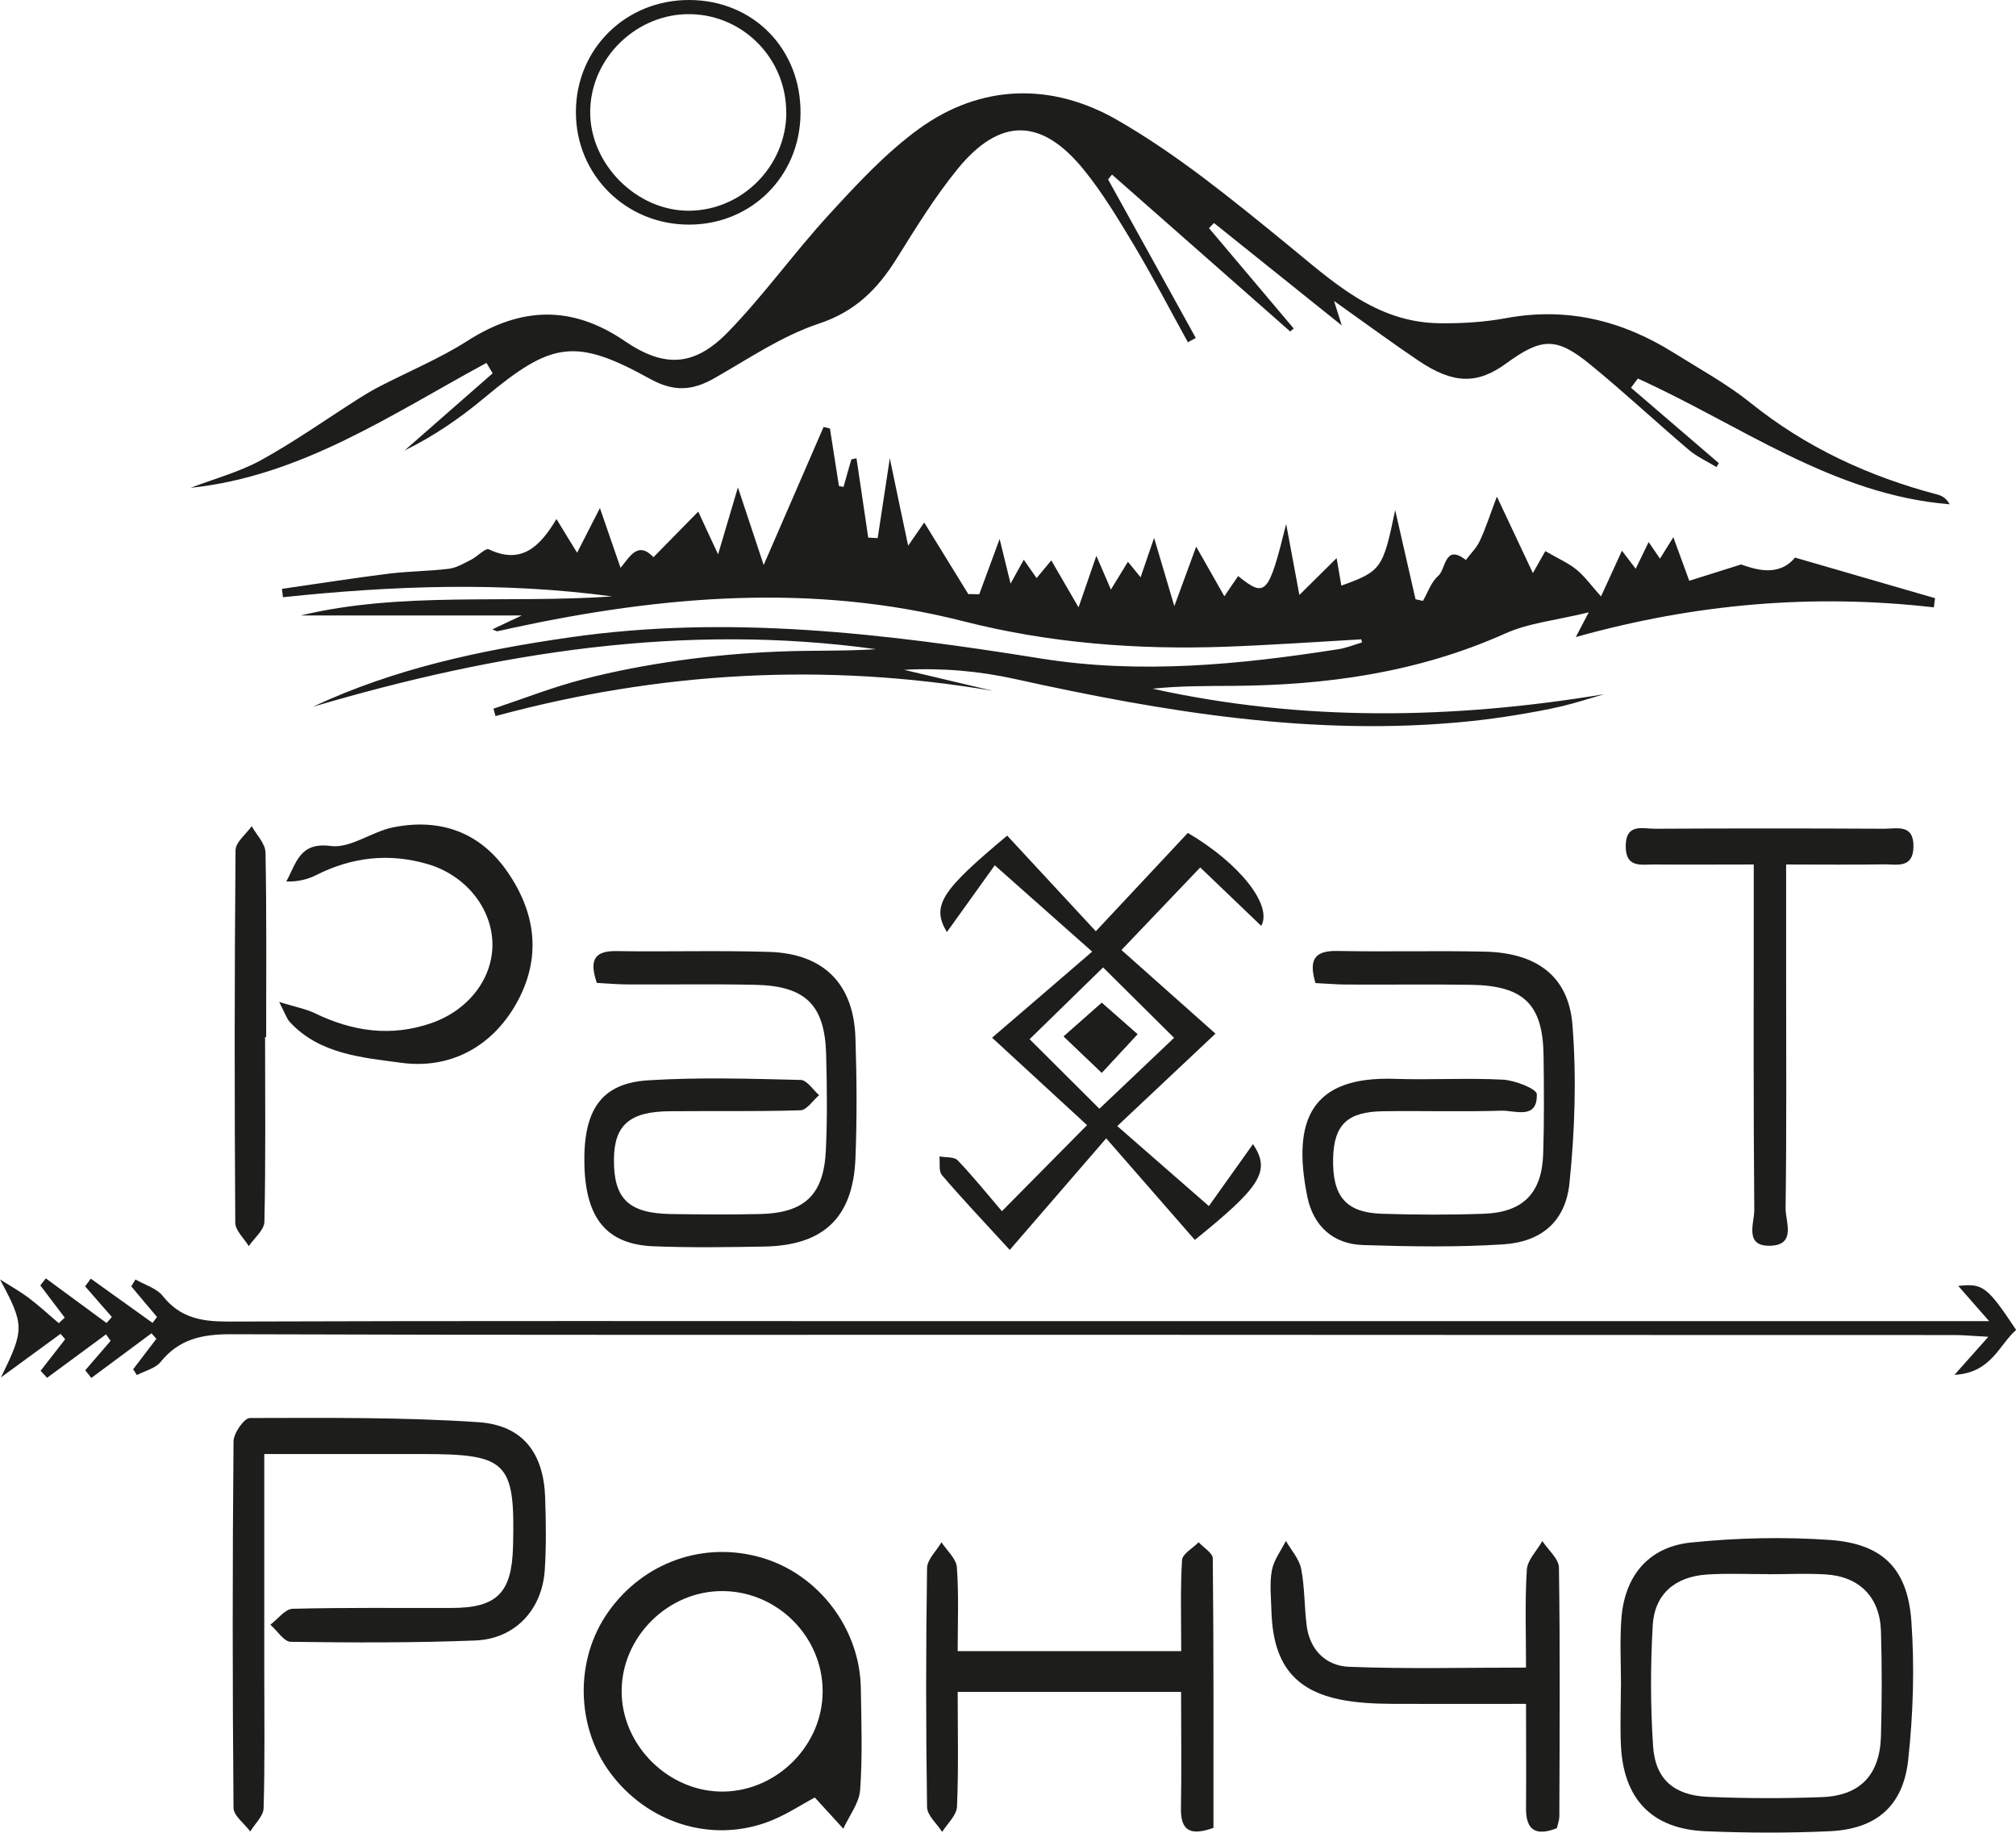 <?xml version="1.0" encoding="UTF-8"?> <svg xmlns="http://www.w3.org/2000/svg" id="_Слой_1" data-name="Слой_1" viewBox="0 0 149.44 135.85"><defs><style> .cls-1 { fill: #1d1d1b; } </style></defs><path class="cls-1" d="M100.91,47.39c-3.36.19-6.73.43-10.09.55-6.55.23-13.01-.26-19.41-1.89-11.15-2.84-22.3-1.9-33.4.49-.38.08-.76.18-1.14.25-.07.01-.15-.05-.37-.14.68-.32,1.26-.6,2.18-1.03h-16.38c7.43-1.79,15.29-.87,23.07-1.41-8.13-1.1-16.27-.8-24.4.06-.02-.21-.04-.41-.07-.62,2.65-.38,5.29-.8,7.94-1.13,1.47-.18,2.96-.18,4.43-.36.57-.07,1.12-.4,1.65-.67.47-.23,1.06-.89,1.32-.77,2.37,1.13,3.76-.14,5.01-2.25.58.96.99,1.63,1.53,2.5.55-1.08,1-1.96,1.69-3.31.58,1.69,1.02,2.97,1.53,4.43.68-.8,1.27-2.02,2.44-.79,1.07-1.09,2.15-2.18,3.32-3.38.34.74.78,1.7,1.47,3.17.52-1.75.9-3.02,1.47-4.96.7,2.1,1.2,3.61,1.91,5.75,1.63-3.76,3.03-6.99,4.44-10.23.16.04.31.07.47.11.22,1.42.45,2.85.67,4.27.11.02.23.04.34.06.19-.68.38-1.36.58-2.04l.38-.08c.29,1.96.58,3.92.87,5.88l.7.04c.27-1.78.54-3.56.9-5.92.5,2.41.89,4.28,1.36,6.48.52-.75.9-1.31,1.19-1.72,1.07,1.74,2.17,3.52,3.27,5.31.27,0,.54,0,.81.01.48-1.29.95-2.58,1.51-4.1.27,1.12.51,2.06.81,3.31.37-.67.63-1.14.98-1.77.31.45.59.84.95,1.36.33-.4.64-.77,1.09-1.31.66,1.14,1.24,2.13,2.02,3.48.45-1.31.84-2.41,1.32-3.82.39.9.68,1.56,1.08,2.5.48-.78.84-1.37,1.26-2.06.34.41.6.73.94,1.15.29-.85.54-1.58,1-2.92.56,1.9.97,3.25,1.5,5.06.6-1.63,1.05-2.86,1.62-4.41.77,1.36,1.38,2.42,2.09,3.68.38-.57.7-1.03,1.02-1.5,2.03,1.63,2.25,1.42,3.56-3.86.37,2.01.62,3.36.98,5.26,1.06-1.05,1.89-1.87,2.76-2.73.1.6.23,1.33.35,2.04,2.96-1.07,3.09-1.25,3.99-5.6.57,2.48,1.04,4.54,1.51,6.61.18.04.37.08.55.12.36-.63.61-1.4,1.13-1.85.58-.5.47-2.42,2.05-1.18.35-.47.8-.9,1.04-1.43.43-.91.73-1.87,1.26-3.27.94,2.01,1.71,3.64,2.67,5.67.39-.69.71-1.26.92-1.63,1.02.59,1.74.9,2.32,1.38.61.5,1.07,1.16,1.81,1.98.51-1.11,1-2.19,1.55-3.39.34.45.65.85,1.02,1.34.33-.68.6-1.23.96-1.98.28.41.49.71.84,1.23.3-.49.58-.94.99-1.59.42,1.15.75,2.06,1.18,3.23,1.13-.36,2.17-.68,3.84-1.21,1.01.35,2.78.97,4-.51,3.57,1.03,6.97,2.02,10.38,3.01-.03.23-.06.45-.09.68-8.9-1.02-17.64-.29-26.54,2.2.3-.57.45-.86.96-1.83-2.41.59-4.45.78-6.22,1.58-6.46,2.89-13.25,3.83-20.22,3.87-1.96.01-3.93,0-5.89.21,11.1,2.45,22.23,2.27,33.46.41-1.01.29-2.01.62-3.04.87-1.15.27-2.31.48-3.47.67-1.16.19-2.33.35-3.51.47-11.42,1.16-22.55-.69-33.64-3.14-2.66-.59-5.41-.83-8.22-.68,2.2.52,4.39,1.04,6.59,1.56-12.43-2.12-24.72-1.43-36.88,1.87-.05-.18-.1-.37-.15-.55,2.21-.74,4.4-1.6,6.65-2.18,2.35-.61,4.76-1.06,7.16-1.4,2.41-.34,4.84-.55,7.27-.65,2.43-.11,4.86-.02,7.28-.18-14.25-1.97-28.08.23-41.75,4.27,6.05-2.84,12.47-4.2,19.01-5.14,11.75-1.7,23.35-.3,34.95,1.56,7.37,1.18,14.74.46,22.07-.69.59-.09,1.16-.33,1.74-.5-.02-.08-.03-.16-.05-.23Z"></path><path class="cls-1" d="M88.05,25.36c-1.31-2.37-2.56-4.78-3.94-7.1-1.17-1.95-2.35-3.93-3.78-5.69-3.14-3.86-6.22-3.88-9.35-.04-1.68,2.06-3.09,4.36-4.51,6.63-1.41,2.26-3.06,3.93-5.77,4.83-2.72.9-5.19,2.59-7.72,4.03-1.64.94-3.01,1.05-4.8.06-5.55-3.07-7.3-2.74-12.23,1.37-1.82,1.52-3.78,2.88-5.96,3.94l6.53-5.72c-.15-.26-.31-.51-.46-.77-7.02,3.8-13.72,8.4-21.93,9.26,1.75-.67,3.59-1.16,5.22-2.05,2.5-1.38,4.84-3.04,7.25-4.57.52-.33,1.06-.65,1.61-.93,2.15-1.11,4.42-2.05,6.45-3.35,3.95-2.52,7.72-2.66,11.65.02,2.92,1.99,5.14,1.9,7.62-.63,2.68-2.75,4.93-5.92,7.53-8.75,2.06-2.25,4.18-4.54,6.62-6.32,4.64-3.39,9.92-3.45,14.71-.7,4.45,2.55,8.5,5.87,12.5,9.13,3.44,2.8,6.63,5.9,11.43,5.95,1.64.02,3.32-.08,4.93-.38,4.5-.83,8.58.17,12.39,2.55,1.93,1.21,3.95,2.31,5.72,3.73,4.13,3.32,8.78,5.46,13.86,6.8.36.09.68.3.9.72-8.65-.7-15.54-5.9-23.11-9.32l-.51.68c2.17,1.86,4.34,3.73,6.51,5.59-.06.1-.11.19-.17.29-.69-.42-1.45-.76-2.06-1.28-2.46-2.09-4.81-4.29-7.31-6.33-2.5-2.04-3.59-1.99-6.22-.07-2.14,1.56-3.91,1.54-6.51-.21-1.93-1.3-3.8-2.68-6.25-4.42.34,1.08.45,1.43.57,1.81-3.17-2.54-6.32-5.06-9.47-7.59-.12.13-.25.25-.37.38,2.09,2.48,4.19,4.96,6.28,7.44-.09.07-.17.15-.26.22-4.4-3.88-8.81-7.76-13.21-11.63-.1.12-.19.24-.29.36,2.17,3.92,4.34,7.83,6.5,11.75-.21.11-.41.23-.62.34Z"></path><path class="cls-1" d="M19.59,107.78c0,5.59,0,10.85,0,16.11,0,3.38.05,6.77-.05,10.15-.02.58-.64,1.14-.99,1.72-.43-.59-1.24-1.17-1.24-1.76-.08-9.05-.08-18.1,0-27.15,0-.61.79-1.74,1.21-1.74,5.65-.01,11.32-.07,16.96.31,3.29.23,4.81,2.3,4.93,5.56.06,1.81.09,3.63-.03,5.43-.21,2.93-2.21,5.07-5.14,5.19-4.56.18-9.12.16-13.68.1-.51,0-1.01-.83-1.52-1.27.55-.41,1.09-1.16,1.65-1.18,3.93-.1,7.87-.05,11.8-.06,3.36-.01,4.45-1.12,4.54-4.55.16-6.28-.4-6.86-6.73-6.86-3.77,0-7.54,0-11.69,0Z"></path><path class="cls-1" d="M9.86,101.51c.58-.76,1.15-1.51,1.73-2.27-.12-.14-.24-.27-.36-.41-1.49,1.1-2.97,2.21-4.46,3.31-.15-.19-.3-.38-.45-.57.63-.73,1.25-1.45,1.88-2.18-.11-.16-.23-.32-.34-.48-1.46,1.07-2.91,2.15-4.37,3.22-.16-.17-.32-.35-.48-.52.61-.78,1.21-1.56,1.82-2.34-.11-.13-.23-.27-.34-.4L.07,102.1c1.75-3.56,1.75-3.87-.07-7.26.73.46,1.49.88,2.17,1.4.76.57,1.46,1.23,2.19,1.84.15-.14.29-.28.44-.41-.6-.8-1.2-1.59-1.81-2.39.14-.17.27-.35.41-.52,1.5,1.1,3,2.21,4.5,3.31.13-.15.26-.3.39-.45-.66-.76-1.32-1.51-1.98-2.27.14-.19.28-.38.42-.57l4.58,3.28c.11-.15.22-.29.33-.44-.64-.76-1.28-1.51-1.91-2.27.1-.17.2-.34.31-.51.69.4,1.58.65,2.04,1.24,1.27,1.6,2.85,1.88,4.77,1.88,17.15-.06,34.3-.03,51.45-.03,25.39,0,50.78,0,76.18,0h2.97c-.97-1.11-1.61-1.83-2.29-2.61,1.82-.21,2.15.04,4.29,3.26-1.28,1.12-1.83,3.18-4.57,3.33.93-1.05,1.53-1.72,2.51-2.82-1.13-.06-1.83-.13-2.53-.13-22.1,0-44.21-.01-66.31-.02-20.49,0-40.97.03-61.46-.04-2.12,0-3.82.36-5.19,2.06-.39.48-1.16.65-1.75.97-.09-.14-.18-.28-.27-.42Z"></path><path class="cls-1" d="M44.24,72.86c-.52-1.56-.31-2.39,1.45-2.36,3.77.06,7.55-.06,11.32.06,4.04.12,6.27,2.36,6.4,6.36.1,2.99.12,5.98,0,8.97-.18,4.36-2.36,6.42-6.72,6.51-2.75.05-5.51.09-8.26-.02-3.45-.14-5.01-2.06-5.11-6.02-.1-4.06,1.23-6.06,4.71-6.28,3.76-.24,7.55-.12,11.32-.03.47.01.92.74,1.37,1.13-.46.39-.92,1.11-1.39,1.12-3.22.1-6.45.04-9.67.07-2.98.02-4.13,1.02-4.15,3.56-.03,2.92,1.08,4.01,4.22,4.06,2.2.03,4.41.05,6.61,0,3.31-.08,4.73-1.42,4.88-4.75.11-2.36.08-4.72.02-7.08-.1-3.67-1.52-5.08-5.25-5.16-3.14-.07-6.29-.01-9.44-.03-.77,0-1.54-.07-2.3-.11Z"></path><path class="cls-1" d="M97.51,72.86c-.57-1.9.1-2.4,1.67-2.37,3.62.07,7.24-.03,10.86.05,3.85.08,6.23,1.8,6.52,5.42.31,3.89.18,7.85-.22,11.74-.29,2.85-2.09,4.36-4.93,4.54-3.44.22-6.92.16-10.37.05-2.21-.07-3.68-1.4-4.13-3.57-1.16-5.72.3-8.96,6.48-8.75,2.67.09,5.35-.08,8.02.06.9.05,2.5.68,2.51,1.08.05,1.92-1.62,1.19-2.63,1.22-2.91.09-5.82,0-8.73.04-2.68.03-3.67.99-3.74,3.46-.07,2.84.93,4.05,3.61,4.14,2.51.08,5.04.09,7.55,0,2.91-.1,4.31-1.52,4.41-4.41.08-2.43.06-4.87.03-7.31-.05-3.79-1.45-5.18-5.34-5.25-3.07-.05-6.14,0-9.2-.02-.77,0-1.54-.07-2.38-.11Z"></path><path class="cls-1" d="M60.4,133.24c-.99.52-2.24,1.37-3.62,1.86-4.22,1.49-8.81-.03-11.53-3.67-2.57-3.45-2.65-8.41-.18-11.92,2.61-3.72,7.11-5.31,11.42-4.04,4.19,1.24,7.25,5.24,7.32,9.66.04,2.51.13,5.04-.05,7.54-.07.99-.81,1.92-1.25,2.88-.68-.75-1.36-1.49-2.11-2.31ZM60.98,125.36c0-4.01-3.3-7.35-7.32-7.42-4.08-.08-7.58,3.36-7.58,7.42,0,4.05,3.53,7.51,7.58,7.44,3.98-.07,7.33-3.46,7.32-7.44Z"></path><path class="cls-1" d="M80.58,83.4c-2.33-2.15-4.53-4.17-7.04-6.48,2.56-2.2,4.92-4.22,7.42-6.38-2.61-2.32-4.64-4.11-7.22-6.4-.98,1.36-2.21,3.08-3.55,4.95-1.19-1.98-.36-3.11,4.47-7.15,2.15,2.32,4.32,4.67,6.57,7.09,2.58-2.76,4.76-5.09,6.82-7.29,3.84,2.25,6.3,5.37,5.44,6.89-1.54-1.47-3.04-2.91-4.52-4.33-1.91,2-3.72,3.9-5.84,6.12,2.09,1.86,4.42,3.93,6.97,6.2-2.7,2.54-4.92,4.63-7.28,6.85,2.28,1.99,4.27,3.73,6.79,5.93.83-1.16,2-2.81,3.27-4.59,1.36,2.02.53,3.18-4.31,7.1-2.06-2.36-4.16-4.77-6.57-7.53-2.54,2.94-4.63,5.35-7.15,8.27-2.03-2.21-3.57-3.84-5.03-5.55-.25-.29-.13-.91-.18-1.38.46.09,1.09.01,1.35.29,1.13,1.18,2.16,2.46,3.28,3.77,2.26-2.29,4.12-4.17,6.32-6.39ZM81.49,82.19c1.98-1.88,3.79-3.6,5.54-5.26-1.82-1.81-3.63-3.6-5.26-5.22-1.76,1.72-3.58,3.5-5.45,5.32,1.72,1.71,3.49,3.48,5.18,5.16Z"></path><path class="cls-1" d="M120.16,125.05c0-1.65-.09-3.3.02-4.95.2-3.22,1.97-5.43,5.16-5.76,3.41-.35,6.9-.43,10.32-.19,3.88.28,5.73,2.11,6.02,5.97.25,3.42.14,6.91-.23,10.32-.37,3.45-2.39,5.15-5.84,5.3-3.06.14-6.13.13-9.18,0-4-.16-6.12-2.41-6.28-6.46-.06-1.41,0-2.83,0-4.24,0,0,.02,0,.02,0ZM131.04,116.68h0c-1.49.01-2.99-.07-4.48.03-2.39.15-3.92,1.45-4.05,3.79-.17,2.97-.17,5.97.03,8.95.16,2.43,1.55,3.63,4.05,3.74,2.82.12,5.66.13,8.48.02,2.83-.11,4.28-1.66,4.36-4.52.07-2.59.08-5.19,0-7.78-.08-2.54-1.61-4.07-4.14-4.21-1.41-.08-2.83-.01-4.24-.01Z"></path><path class="cls-1" d="M87.56,122.39c0-2.38-.07-4.57.06-6.75.03-.46.8-.88,1.23-1.32.37.4,1.05.8,1.05,1.2.07,6.67.05,13.34.05,19.97-1.68.6-2.44.25-2.41-1.45.05-2.82.01-5.64.01-8.63h-16.56c0,2.9.07,5.71-.05,8.51-.03.64-.71,1.25-1.1,1.87-.39-.61-1.11-1.22-1.12-1.84-.09-5.9-.09-11.8,0-17.7,0-.65.7-1.29,1.07-1.93.4.62,1.1,1.22,1.14,1.86.15,2.01.06,4.05.06,6.21h16.57Z"></path><path class="cls-1" d="M115.39,135.52c-1.52.59-2.29.17-2.27-1.5.02-2.49,0-4.98,0-7.72-3.21,0-6.1.01-8.99,0-1.26,0-2.52,0-3.77-.16-4.16-.5-5.98-2.52-6.11-6.68-.03-1.02-.15-2.07.03-3.06.14-.76.68-1.46,1.04-2.18.39.68.98,1.33,1.13,2.06.27,1.38.23,2.81.41,4.22.23,1.81,1.44,2.98,3.12,3.05,4.3.17,8.61.06,13.14.06,0-2.56-.09-4.92.06-7.26.05-.73.75-1.41,1.15-2.12.43.66,1.22,1.31,1.23,1.97.09,6.14.05,12.28.03,18.42,0,.3-.12.6-.19.92Z"></path><path class="cls-1" d="M132.4,64.08c0,2.96,0,5.62,0,8.27,0,5.74.04,11.47-.04,17.21-.01.98.81,2.71-1.11,2.78-1.99.07-1.2-1.69-1.21-2.66-.07-7.54-.04-15.09-.04-22.63,0-.86,0-1.72,0-2.97-2.54,0-4.94.02-7.34,0-.97-.01-2.16.3-2.15-1.37.01-1.72,1.28-1.27,2.19-1.28,5.65-.03,11.31-.03,16.97,0,.94,0,2.19-.37,2.17,1.32-.02,1.66-1.25,1.31-2.2,1.32-2.33.04-4.67.01-7.23.01Z"></path><path class="cls-1" d="M20.69,74.27c1.27.39,2,.52,2.64.83,2.8,1.36,5.67,1.78,8.67.73,2.79-.98,4.59-3.39,4.5-5.99-.09-2.6-2.03-4.98-4.8-5.79-2.84-.83-5.58-.53-8.23.8-.67.34-1.41.52-2.25.49.76-1.37.98-2.94,3.3-2.63,1.46.19,3.06-1.08,4.65-1.39,3.46-.68,6.41.35,8.45,3.31,2.14,3.1,2.53,6.44.64,9.78-1.85,3.26-4.98,4.85-8.51,4.37-2.86-.39-6.07-.62-8.29-3.05-.19-.21-.28-.51-.76-1.45Z"></path><path class="cls-1" d="M19.65,76.88c0,4.56.05,9.12-.05,13.68-.01.61-.75,1.21-1.16,1.81-.35-.58-.99-1.15-1-1.73-.06-9.2-.06-18.4.02-27.61,0-.6.78-1.2,1.2-1.79.36.65,1.01,1.29,1.02,1.95.09,4.56.05,9.12.05,13.68h-.08Z"></path><path class="cls-1" d="M51.11,0c4.75.02,8.29,3.65,8.23,8.44-.05,4.63-3.64,8.2-8.25,8.21-4.69.01-8.41-3.68-8.4-8.35C42.69,3.62,46.39-.02,51.11,0ZM58.28,8.37c.03-3.96-3.12-7.23-7.06-7.32-4-.09-7.44,3.23-7.47,7.21-.04,3.91,3.47,7.41,7.37,7.36,3.92-.05,7.14-3.31,7.17-7.25Z"></path><path class="cls-1" d="M84.32,76.66c-.92-.81-1.79-1.57-2.65-2.33-.94.83-1.83,1.62-2.82,2.49,1.06,1.02,1.88,1.8,2.82,2.69.88-.95,1.57-1.69,2.65-2.86Z"></path><path class="cls-1" d="M84.32,76.66c-1.08,1.17-1.77,1.91-2.65,2.86-.94-.9-1.75-1.68-2.82-2.69.99-.88,1.89-1.67,2.82-2.49.86.75,1.73,1.52,2.65,2.33Z"></path></svg> 